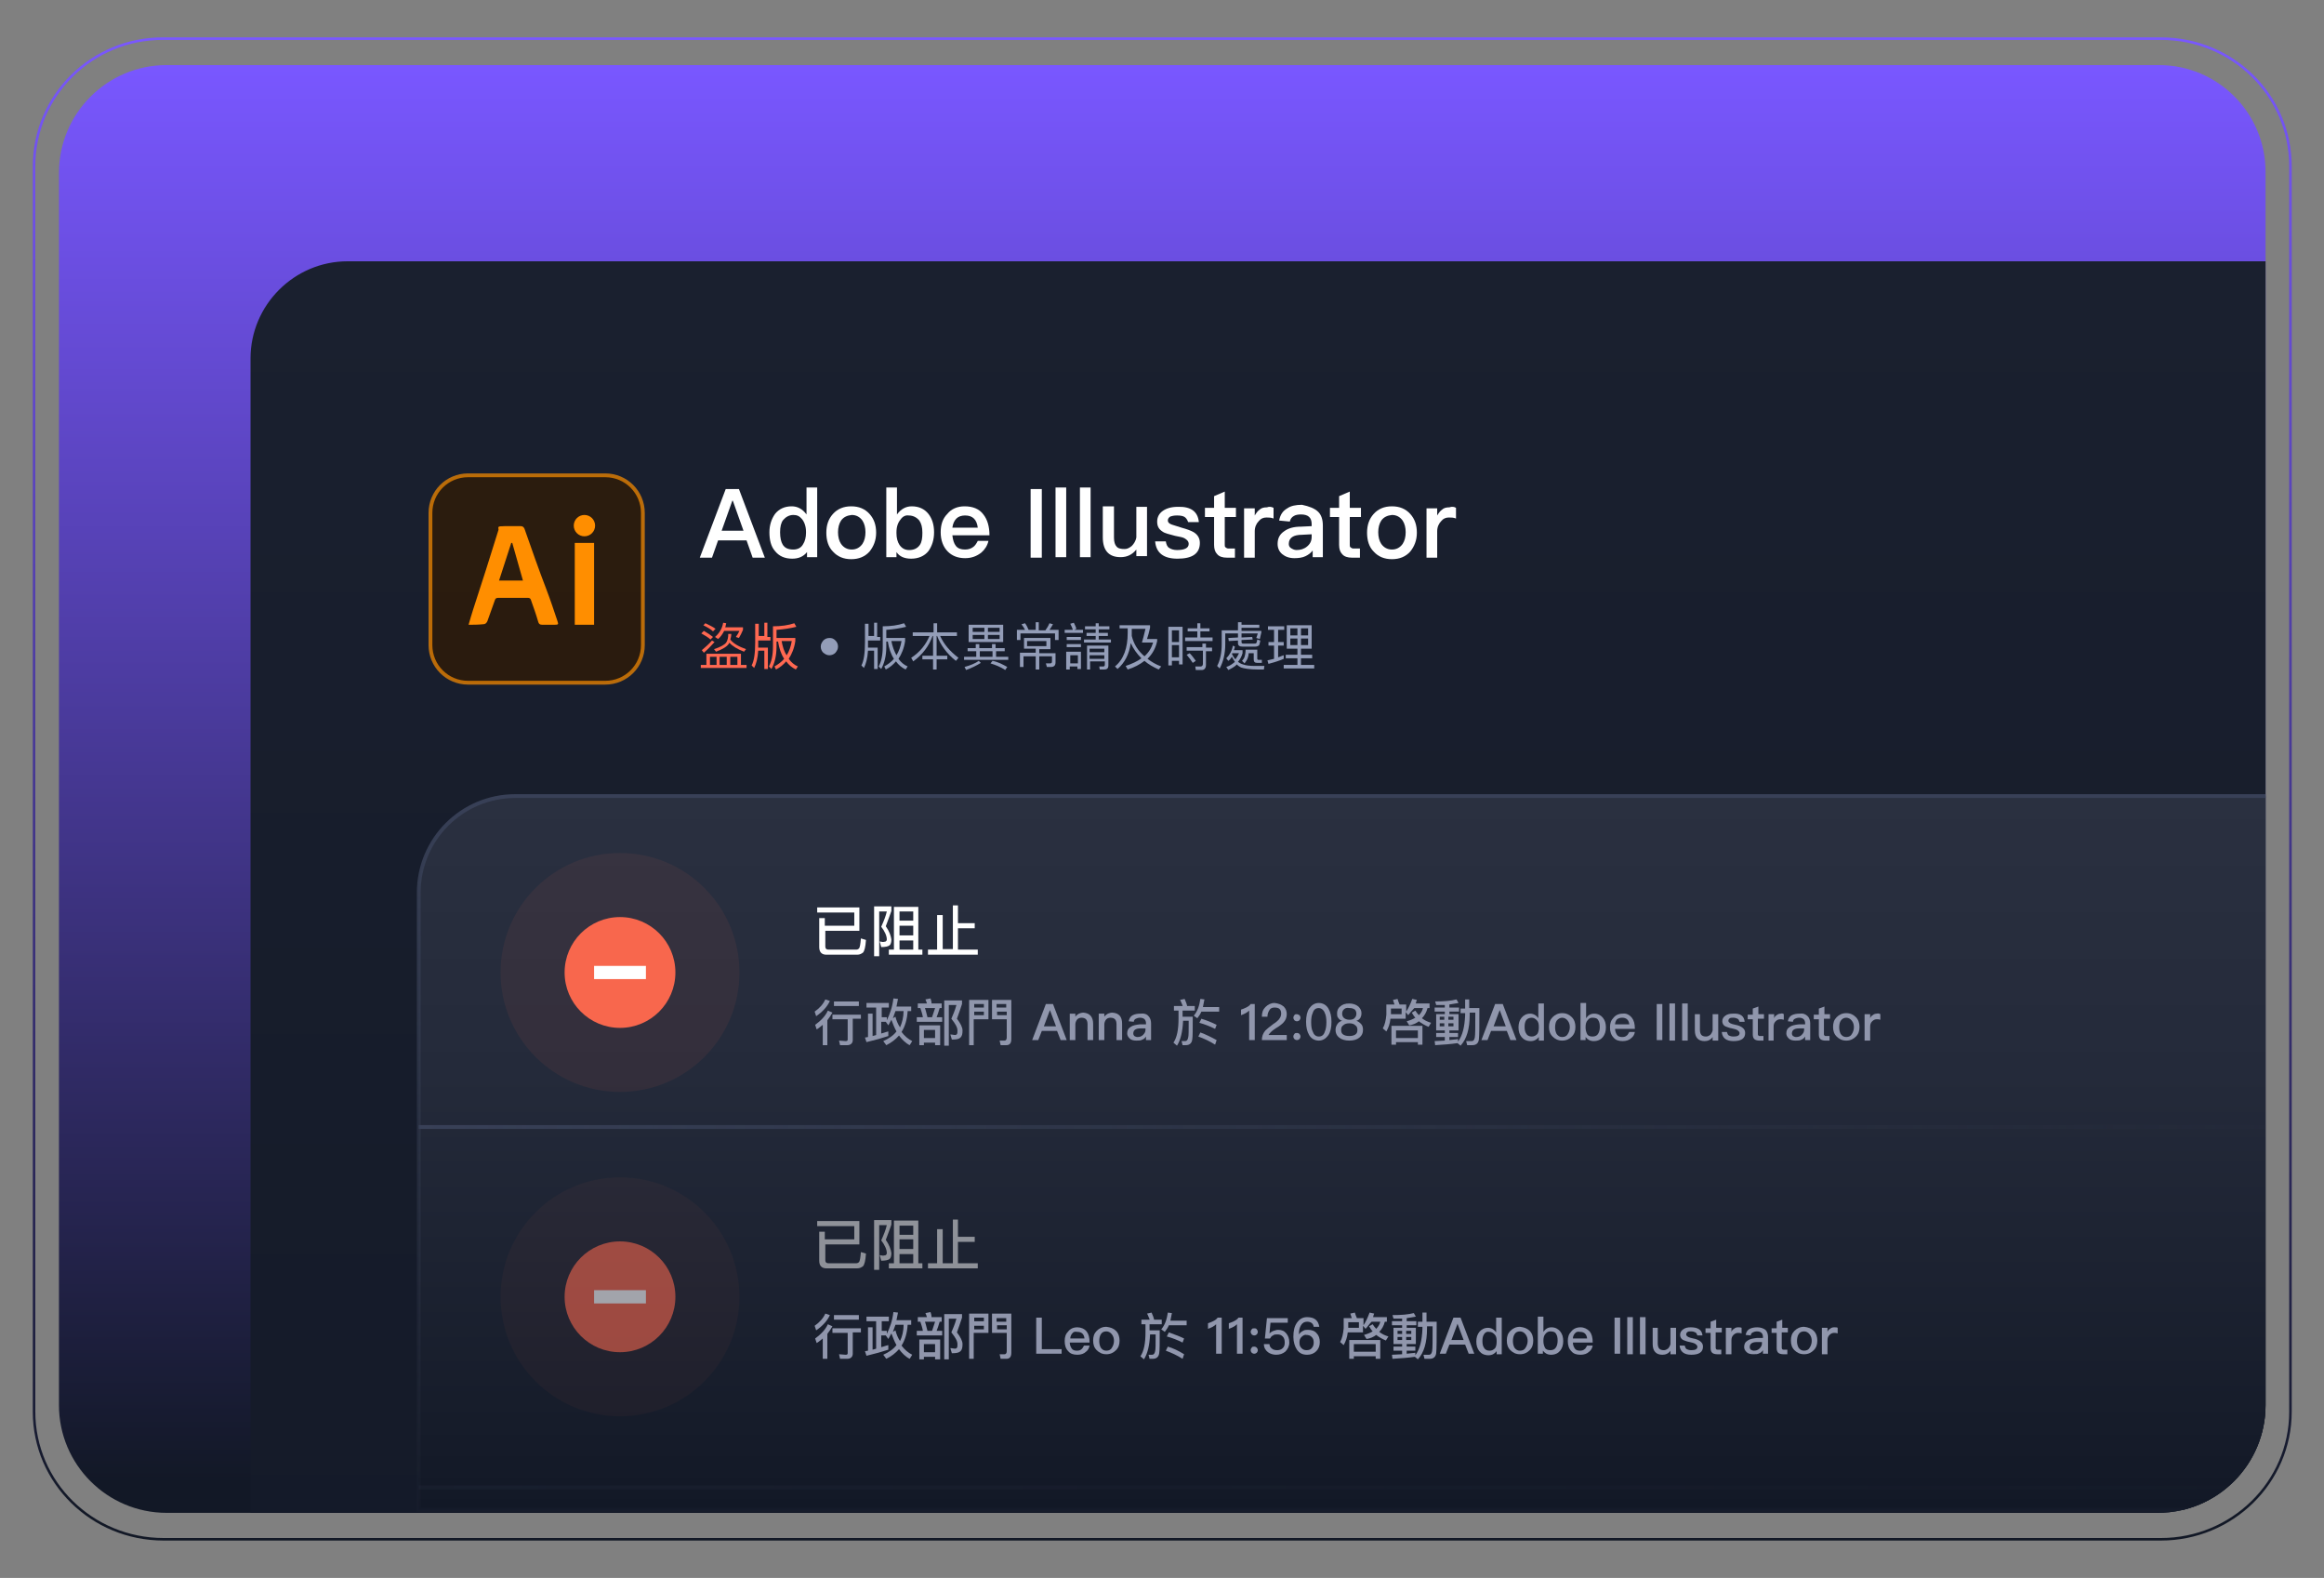 <?xml version="1.0" encoding="utf-8"?>
<!-- Generator: Adobe Illustrator 27.0.0, SVG Export Plug-In . SVG Version: 6.00 Build 0)  -->
<svg version="1.1" id="_图层_1" xmlns="http://www.w3.org/2000/svg" xmlns:xlink="http://www.w3.org/1999/xlink" x="0px" y="0px"
	 viewBox="0 0 457.3 310.4" style="enable-background:new 0 0 457.3 310.4;" xml:space="preserve">
<rect x="0" y="0" width="457.3" height="310.4" fill="#808080" stroke="none"/>
<style type="text/css">
	.st0{fill:url(#SVGID_1_);}
	.st1{fill:none;stroke:url(#SVGID_00000157993912732857761120000014702874919317412539_);stroke-width:0.5;stroke-miterlimit:10;}
	.st2{clip-path:url(#SVGID_00000171697714083165785590000008030984353241414839_);}
	.st3{fill:url(#SVGID_00000173849015322910270660000010532293880108241536_);}
	.st4{enable-background:new    ;}
	.st5{fill:#FFFFFF;}
	.st6{fill:#FF6851;}
	.st7{fill:#939DB8;}
	.st8{opacity:0.69;fill:#331A00;stroke:#FF9000;stroke-width:0.75;stroke-miterlimit:10;enable-background:new    ;}
	
		.st9{fill:url(#SVGID_00000118375764945615758370000010843486716995161784_);stroke:url(#SVGID_00000140002024907948483250000002552371857641549955_);stroke-width:0.75;stroke-miterlimit:10;}
	.st10{fill:#9096AC;}
	.st11{opacity:0.5;}
	.st12{fill:none;stroke:url(#SVGID_00000136399831372870628660000007417325160709891227_);stroke-width:0.75;stroke-miterlimit:10;}
	
		.st13{opacity:0.47;fill:none;stroke:url(#SVGID_00000078034547919530872410000009665003503321895337_);stroke-width:0.75;stroke-miterlimit:10;enable-background:new    ;}
	.st14{opacity:7.000000e-02;fill:#F8674D;enable-background:new    ;}
	.st15{fill:#F8674D;}
	.st16{opacity:0.59;}
	.st17{fill:#FF8E00;}
</style>
<linearGradient id="SVGID_1_" gradientUnits="userSpaceOnUse" x1="228.7" y1="1009.6" x2="228.7" y2="724.8" gradientTransform="matrix(1 0 0 1 0 -712)">
	<stop  offset="2.000000e-02" style="stop-color:#121826"/>
	<stop  offset="1" style="stop-color:#7957FF"/>
</linearGradient>
<path class="st0" d="M32.8,12.8h392c11.6,0,21,9.4,21,21v242.6c0,11.7-9.5,21.2-21.2,21.2H32.8c-11.7,0-21.2-9.5-21.2-21.2V34
	C11.6,22.3,21.1,12.8,32.8,12.8z"/>
<linearGradient id="SVGID_00000178192399223943730190000001257506167423743626_" gradientUnits="userSpaceOnUse" x1="228.7" y1="1015.05" x2="228.7" y2="719.349" gradientTransform="matrix(1 0 0 1 0 -712)">
	<stop  offset="2.000000e-02" style="stop-color:#121826"/>
	<stop  offset="1" style="stop-color:#7957FF"/>
</linearGradient>
<path style="fill:none;stroke:url(#SVGID_00000178192399223943730190000001257506167423743626_);stroke-width:0.5;stroke-miterlimit:10;" d="
	M450.7,277.7v-245c0-13.9-11.4-25.1-25.5-25.1h-393C18.1,7.5,6.7,18.8,6.7,32.7v245c0,13.9,11.4,25.1,25.5,25.1h393
	C439.2,302.8,450.7,291.6,450.7,277.7L450.7,277.7z"/>
<g>
	<g>
		<defs>
			<path id="SVGID_00000004540309159545872120000018307086052353033868_" d="M32.8,12.8h392c11.6,0,21,9.4,21,21v242.6
				c0,11.7-9.5,21.2-21.2,21.2H32.8c-11.7,0-21.2-9.5-21.2-21.2V34C11.6,22.3,21.1,12.8,32.8,12.8z"/>
		</defs>
		<clipPath id="SVGID_00000070818749692205160250000014257934069222468999_">
			<use xlink:href="#SVGID_00000004540309159545872120000018307086052353033868_"  style="overflow:visible;"/>
		</clipPath>
		<g style="clip-path:url(#SVGID_00000070818749692205160250000014257934069222468999_);">
			<g>
				
					<linearGradient id="SVGID_00000170971521758183854830000011881134465705458611_" gradientUnits="userSpaceOnUse" x1="268.2" y1="763.4" x2="268.2" y2="1110.7" gradientTransform="matrix(1 0 0 1 0 -712)">
					<stop  offset="0" style="stop-color:#1A202F"/>
					<stop  offset="1" style="stop-color:#121826"/>
				</linearGradient>
				<path style="fill:url(#SVGID_00000170971521758183854830000011881134465705458611_);" d="M68.4,51.4H468
					c10.5,0,19.1,8.5,19.1,19.1v328.2H49.3V70.5C49.3,60,57.9,51.4,68.4,51.4z"/>
				<g class="st4">
					<path class="st5" d="M145.4,96.2l5.1,13.5h-2.4l-1.2-3.4h-5.6l-1.2,3.4h-2.4l5.1-13.5H145.4z M146.3,104.4l-2.1-5.9h-0.1
						l-2.1,5.9H146.3z"/>
					<path class="st5" d="M160.8,95.9v13.7h-2v-1c-0.7,0.9-1.7,1.3-2.9,1.3c-1.5,0-2.6-0.5-3.4-1.5c-0.8-0.9-1.1-2.2-1.1-3.7
						c0-1.4,0.4-2.6,1.1-3.6c0.8-1,1.9-1.5,3.3-1.5c1.1,0,2.1,0.5,2.9,1.6v-5.3H160.8z M154.1,102.3c-0.4,0.5-0.6,1.3-0.6,2.4
						c0,1.1,0.2,1.9,0.5,2.4c0.4,0.7,1.1,1,2.1,1c0.8,0,1.5-0.3,1.9-1c0.4-0.6,0.6-1.4,0.6-2.3v-0.2c0-1-0.3-1.9-0.8-2.5
						c-0.5-0.6-1-0.8-1.7-0.8C155.3,101.3,154.6,101.7,154.1,102.3z"/>
					<path class="st5" d="M171.1,101.1c0.9,1,1.3,2.2,1.3,3.7c0,1.5-0.5,2.7-1.3,3.7c-0.9,1-2.1,1.5-3.6,1.5c-1.5,0-2.7-0.5-3.6-1.5
						c-0.9-0.9-1.3-2.2-1.3-3.7c0-1.5,0.4-2.7,1.3-3.7c0.9-1,2.1-1.5,3.6-1.5C169,99.6,170.2,100.1,171.1,101.1z M165.5,102.4
						c-0.4,0.6-0.6,1.4-0.6,2.3c0,0.9,0.2,1.7,0.6,2.3c0.5,0.7,1.2,1.1,2.1,1.1c0.9,0,1.6-0.4,2.1-1.1c0.4-0.6,0.6-1.4,0.6-2.3
						c0-0.9-0.2-1.7-0.6-2.3c-0.5-0.7-1.2-1.1-2.1-1.1C166.7,101.4,166,101.7,165.5,102.4z"/>
					<path class="st5" d="M176.5,95.9v5.3c0.8-1.1,1.8-1.6,2.9-1.6c1.4,0,2.5,0.5,3.3,1.5c0.7,0.9,1.1,2.1,1.1,3.6
						c0,1.5-0.4,2.7-1.1,3.7c-0.8,1-2,1.5-3.4,1.5c-1.3,0-2.3-0.4-2.9-1.3v1h-2V95.9H176.5z M177.2,102.2c-0.5,0.6-0.8,1.4-0.8,2.5
						v0.2c0,0.9,0.2,1.7,0.6,2.3c0.5,0.7,1.1,1,1.9,1c0.9,0,1.6-0.3,2.1-1c0.4-0.6,0.5-1.4,0.5-2.4c0-1.1-0.2-1.8-0.6-2.4
						c-0.5-0.6-1.2-1-2.1-1C178.2,101.3,177.6,101.6,177.2,102.2z"/>
					<path class="st5" d="M193.5,101.2c0.8,1,1.2,2.4,1.2,4.1h-7.3c0.1,0.9,0.3,1.6,0.7,2.1c0.4,0.5,1,0.7,1.8,0.7
						c0.7,0,1.2-0.2,1.6-0.5c0.3-0.2,0.6-0.6,0.9-1.2h2.1c-0.2,0.9-0.7,1.7-1.4,2.3c-0.9,0.7-1.9,1.1-3.2,1.1
						c-1.5,0-2.6-0.5-3.4-1.3c-0.9-0.9-1.4-2.2-1.4-3.8c0-1.5,0.4-2.7,1.3-3.6c0.8-1,2-1.5,3.4-1.5
						C191.4,99.6,192.7,100.1,193.5,101.2z M188.2,102c-0.4,0.4-0.7,1-0.8,1.8h5c-0.2-1.6-1-2.4-2.5-2.4
						C189.2,101.4,188.6,101.6,188.2,102z"/>
					<path class="st5" d="M205,96.2v13.5h-2.2V96.2H205z"/>
					<path class="st5" d="M209.8,95.9v13.7h-2.1V95.9H209.8z"/>
					<path class="st5" d="M214.6,95.9v13.7h-2.1V95.9H214.6z"/>
					<path class="st5" d="M219.2,99.9v5.9c0,0.8,0.2,1.4,0.5,1.7c0.3,0.4,0.9,0.5,1.6,0.5c0.5,0,0.9-0.2,1.4-0.6
						c0.4-0.4,0.8-1,0.9-1.7v-6h2.1v9.7h-2.1v-1.3c-0.8,1-1.8,1.5-3.1,1.5c-2.3,0-3.5-1.3-3.5-3.9v-6.1H219.2z"/>
					<path class="st5" d="M235.9,102.7h-2.1c-0.2-0.5-0.4-0.8-0.7-1c-0.3-0.2-0.8-0.3-1.5-0.3c-0.6,0-1,0.1-1.3,0.2
						c-0.3,0.2-0.5,0.4-0.5,0.8c0,0.3,0.2,0.6,0.8,0.8c0.3,0.1,1,0.3,1.9,0.6c1.1,0.3,1.9,0.6,2.4,0.9c0.8,0.5,1.2,1.2,1.2,2.1
						c0,2.1-1.5,3.1-4.4,3.1c-2.7,0-4.2-1.1-4.4-3.4h2.1c0.1,0.6,0.3,1.1,0.7,1.3c0.3,0.2,0.8,0.4,1.5,0.4c1.5,0,2.3-0.4,2.3-1.2
						c0-0.5-0.3-0.8-0.8-1.1c-0.3-0.2-0.9-0.3-1.9-0.5c-1.1-0.3-2-0.5-2.4-0.8c-0.8-0.5-1.1-1.1-1.1-2c0-0.9,0.4-1.6,1.1-2.1
						c0.7-0.5,1.7-0.8,2.9-0.8C234.3,99.6,235.7,100.6,235.9,102.7z"/>
					<path class="st5" d="M241,99.9h2.2v1.8H241v5.5c0,0.2,0,0.4,0.2,0.5c0.1,0.1,0.3,0.2,0.5,0.2h1.3v1.8h-1.6
						c-0.8,0-1.5-0.2-1.9-0.7c-0.4-0.4-0.6-1-0.6-1.8v-5.5h-1.8v-1.8h1.8v-2.3l2.1-0.9V99.9z"/>
					<path class="st5" d="M250.6,99.9v2.1c-0.5-0.2-0.9-0.2-1.4-0.2c-0.6,0-1.1,0.2-1.5,0.7c-0.5,0.5-0.8,1.2-0.8,2v5.2h-2.1v-9.7
						h2.1v1.4c0.3-0.5,0.6-0.9,0.9-1.1c0.4-0.4,0.9-0.5,1.5-0.5C249.8,99.6,250.2,99.7,250.6,99.9z"/>
					<path class="st5" d="M259.4,100.7c0.6,0.6,0.9,1.5,0.9,2.7v6.2h-2v-1.3c-0.4,0.5-0.8,0.8-1.4,1.1c-0.6,0.3-1.4,0.4-2.2,0.4
						c-1,0-1.8-0.3-2.4-0.8c-0.6-0.5-0.9-1.2-0.9-2c0-1.1,0.4-1.9,1.3-2.5c0.8-0.6,1.9-0.9,3.3-0.9l2.1-0.1v-0.4
						c0-1.3-0.7-1.9-2.1-1.9c-0.6,0-1.1,0.1-1.4,0.3c-0.4,0.2-0.7,0.6-0.8,1.1l-2.1-0.2c0.2-1.1,0.7-1.9,1.6-2.4
						c0.7-0.5,1.7-0.7,2.9-0.7C257.6,99.6,258.7,100,259.4,100.7z M256.2,105.2c-1.7,0-2.6,0.6-2.6,1.8c0,0.3,0.1,0.6,0.4,0.8
						c0.3,0.2,0.7,0.4,1.1,0.4c0.8,0,1.5-0.2,2.1-0.7c0.6-0.5,0.9-1.1,0.9-1.9v-0.5L256.2,105.2z"/>
					<path class="st5" d="M265.6,99.9h2.2v1.8h-2.2v5.5c0,0.2,0,0.4,0.2,0.5c0.1,0.1,0.3,0.2,0.5,0.2h1.3v1.8h-1.6
						c-0.8,0-1.5-0.2-1.9-0.7c-0.4-0.4-0.6-1-0.6-1.8v-5.5h-1.8v-1.8h1.8v-2.3l2.1-0.9V99.9z"/>
					<path class="st5" d="M277.5,101.1c0.9,1,1.3,2.2,1.3,3.7c0,1.5-0.5,2.7-1.3,3.7c-0.9,1-2.1,1.5-3.6,1.5c-1.5,0-2.7-0.5-3.6-1.5
						c-0.9-0.9-1.3-2.2-1.3-3.7c0-1.5,0.4-2.7,1.3-3.7c0.9-1,2.1-1.5,3.6-1.5C275.4,99.6,276.6,100.1,277.5,101.1z M271.8,102.4
						c-0.4,0.6-0.6,1.4-0.6,2.3c0,0.9,0.2,1.7,0.6,2.3c0.5,0.7,1.2,1.1,2.1,1.1c0.9,0,1.6-0.4,2.1-1.1c0.4-0.6,0.6-1.4,0.6-2.3
						c0-0.9-0.2-1.7-0.6-2.3c-0.5-0.7-1.2-1.1-2.1-1.1C273,101.4,272.3,101.7,271.8,102.4z"/>
					<path class="st5" d="M286.5,99.9v2.1c-0.5-0.2-0.9-0.2-1.4-0.2c-0.6,0-1.1,0.2-1.5,0.7c-0.5,0.5-0.8,1.2-0.8,2v5.2h-2.1v-9.7
						h2.1v1.4c0.3-0.5,0.6-0.9,0.9-1.1c0.4-0.4,0.9-0.5,1.5-0.5C285.7,99.6,286.2,99.7,286.5,99.9z"/>
				</g>
				<g class="st4">
					<path class="st6" d="M145.8,130.8h1.1v0.6h-9v-0.6h1.1v-2.2h6.8V130.8z M140.3,125.3l-0.5,0.5c-0.4-0.4-1.1-0.8-1.8-1.2
						l0.5-0.5C139.2,124.5,139.8,124.9,140.3,125.3z M140.6,126.3c-0.7,0.8-1.4,1.5-2.1,2.1l-0.4-0.5c0.7-0.6,1.4-1.2,2-1.9
						L140.6,126.3z M140.8,123.7l-0.5,0.5c-0.4-0.4-1.1-0.8-1.9-1.2l0.4-0.4C139.6,123,140.3,123.3,140.8,123.7z M141,130.8v-1.6
						h-1.3v1.6H141z M143.9,124.6c0,0.5-0.1,0.9-0.2,1.2c0.6,0.8,1.7,1.4,3.1,1.9l-0.4,0.5c-1.3-0.5-2.3-1.1-2.9-1.8c0,0,0,0,0,0.1
						c-0.4,0.7-1.3,1.2-2.6,1.7l-0.4-0.5c1.2-0.4,2-0.8,2.4-1.3c0.3-0.5,0.4-1,0.4-1.7H143.9z M142.9,122.6
						c-0.1,0.3-0.1,0.6-0.2,0.8h3.5v0.5c-0.2,0.5-0.5,1.1-0.8,1.6l-0.6-0.2c0.3-0.4,0.5-0.8,0.7-1.2h-3c-0.3,0.6-0.7,1.2-1.2,1.6
						l-0.6-0.4c0.8-0.7,1.4-1.6,1.6-2.8L142.9,122.6z M143,130.8v-1.6h-1.4v1.6H143z M145.1,130.8v-1.6h-1.4v1.6H145.1z"/>
					<path class="st6" d="M151,122.7v2.6h0.6v0.7h-2.4v0.5c0,0.3,0,0.6,0,0.9h1.9v4.2h-0.7v-3.6h-1.2c-0.1,1.5-0.4,2.6-0.8,3.4
						l-0.5-0.5c0.5-0.9,0.7-2.5,0.7-4.5v-3.7h0.7v2.4h1.1v-2.6H151z M152.8,127.2c0,1.9-0.4,3.3-1,4.4l-0.5-0.5
						c0.5-0.9,0.8-2.2,0.8-3.9v-4c1.6,0,3-0.2,4.2-0.6l0.4,0.7c-1.2,0.3-2.5,0.5-3.9,0.6v1.6h3.7v0.6c-0.2,1.4-0.7,2.6-1.3,3.5
						c0.5,0.7,1.1,1.2,1.8,1.5l-0.4,0.6c-0.8-0.4-1.4-0.9-1.9-1.6c-0.5,0.6-1.2,1.2-2,1.6l-0.3-0.6c0.7-0.4,1.4-0.9,1.9-1.5
						c-0.6-0.9-1-2.1-1.2-3.4h-0.3V127.2z M154.8,128.9c0.5-0.8,0.8-1.7,1-2.8h-2C154,127.2,154.3,128.2,154.8,128.9z"/>
				</g>
				<g class="st4">
					<path class="st7" d="M164.4,126c0.3,0.3,0.5,0.7,0.5,1.2c0,0.5-0.2,0.8-0.5,1.2c-0.3,0.3-0.7,0.5-1.2,0.5
						c-0.5,0-0.8-0.2-1.2-0.5c-0.3-0.3-0.5-0.7-0.5-1.2c0-0.5,0.2-0.8,0.5-1.2c0.3-0.3,0.7-0.5,1.2-0.5
						C163.7,125.5,164,125.6,164.4,126z"/>
					<path class="st7" d="M172.6,122.7v2.6h0.6v0.7h-2.4v0.5c0,0.3,0,0.6,0,0.9h1.9v4.2H172v-3.6h-1.2c-0.1,1.5-0.4,2.6-0.8,3.4
						l-0.5-0.5c0.5-0.9,0.7-2.5,0.7-4.5v-3.7h0.7v2.4h1.1v-2.6H172.6z M174.4,127.2c0,1.9-0.4,3.3-1,4.4l-0.5-0.5
						c0.5-0.9,0.8-2.2,0.8-3.9v-4c1.6,0,3-0.2,4.2-0.6l0.4,0.7c-1.2,0.3-2.5,0.5-3.9,0.6v1.6h3.7v0.6c-0.2,1.4-0.7,2.6-1.3,3.5
						c0.5,0.7,1.1,1.2,1.8,1.5l-0.4,0.6c-0.8-0.4-1.4-0.9-1.9-1.6c-0.5,0.6-1.2,1.2-2,1.6l-0.3-0.6c0.7-0.4,1.4-0.9,1.9-1.5
						c-0.6-0.9-1-2.1-1.2-3.4h-0.3V127.2z M176.4,128.9c0.5-0.8,0.8-1.7,1-2.8h-2C175.6,127.2,176,128.2,176.4,128.9z"/>
					<path class="st7" d="M183.7,124.4v-1.8h0.7v1.8h3.9v0.7H185c0.7,1.6,1.9,3,3.6,4.3l-0.5,0.6c-1.8-1.4-3-3.1-3.7-4.9h-0.1v3.9
						h2.1v0.7h-2.1v2h-0.7v-2h-2.1V129h2.1v-3.9h-0.1c-0.7,2-2,3.7-3.8,5l-0.4-0.7c1.7-1.1,2.9-2.6,3.6-4.3h-3.3v-0.7H183.7z"/>
					<path class="st7" d="M192,127.5v-0.8h0.7v0.8h2.5v-0.8h0.7v0.8h1.8v0.6H196v1.1h2.4v0.6h-8.7v-0.6h2.4v-1.1h-1.7v-0.6H192z
						 M193,130.4c-0.8,0.5-1.8,1-2.9,1.4l-0.3-0.6c1.1-0.3,2.1-0.7,2.8-1.2L193,130.4z M197.4,122.9v3.4h-6.8v-3.4H197.4z
						 M193.7,124.3v-0.8h-2.3v0.8H193.7z M193.7,124.9h-2.3v0.8h2.3V124.9z M195.3,129.2v-1.1h-2.5v1.1H195.3z M194.4,124.3h2.3
						v-0.8h-2.3V124.3z M196.7,124.9h-2.3v0.8h2.3V124.9z M198.2,131.2l-0.4,0.6c-0.9-0.6-1.9-1-2.9-1.3l0.4-0.5
						C196.4,130.2,197.3,130.7,198.2,131.2z"/>
					<path class="st7" d="M204.4,122.5v1.5h1.3c0.3-0.4,0.6-0.9,0.8-1.4l0.7,0.2c-0.2,0.4-0.5,0.8-0.7,1.1h1.8v2h-0.7v-1.3h-6.8v1.3
						h-0.7v-2h1.6c-0.2-0.4-0.4-0.7-0.7-1.1l0.7-0.2c0.3,0.4,0.5,0.8,0.7,1.3h1.4v-1.5H204.4z M201.5,127.7v-2.2h5.2v2.2h-2.2v0.8
						h3.2v1.8c0,0.6-0.3,0.9-0.9,0.9h-0.8l-0.2-0.7l0.8,0c0.3,0,0.4-0.1,0.4-0.4v-1h-2.5v2.6h-0.7v-2.6h-2.4v2.1h-0.7v-2.8h3.1v-0.8
						H201.5z M205.9,126.1h-3.8v1h3.8V126.1z"/>
					<path class="st7" d="M211.1,123.9c-0.1-0.4-0.3-0.8-0.5-1.2l0.7-0.2c0.2,0.4,0.4,0.8,0.5,1.2l-0.4,0.2h1.7v0.6h-3.6v-0.6H211.1
						z M210.5,131.7h-0.7v-3.5h2.9v3.4h-0.7v-0.5h-1.5V131.7z M212.7,125.3v0.6h-2.8v-0.6H212.7z M212.7,126.7v0.6h-2.8v-0.6H212.7z
						 M212.1,128.9h-1.5v1.6h1.5V128.9z M215.6,123.2v-0.6h0.6v0.6h2.1v0.6h-2.1v0.7h1.8v0.6h-1.8v0.7h2.4v0.6h-5.3v-0.6h2.3v-0.7
						h-1.8v-0.6h1.8v-0.7h-2.1v-0.6H215.6z M216.4,131.7l-0.1-0.6l0.8,0c0.2,0,0.3-0.1,0.3-0.4v-0.6h-2.9v1.6h-0.6V127h4.2v3.9
						c0,0.6-0.3,0.8-0.8,0.8H216.4z M217.3,128.3v-0.7h-2.9v0.7H217.3z M217.3,129.6v-0.7h-2.9v0.7H217.3z"/>
					<path class="st7" d="M220.3,123.7V123h6v0.5c-0.2,0.9-0.4,1.6-0.6,2.2h2v0.4c-0.3,1.4-0.9,2.5-1.9,3.5c0.8,0.6,1.6,1.1,2.7,1.5
						l-0.5,0.6c-1.1-0.5-2-1-2.8-1.7c-0.9,0.7-2,1.3-3.3,1.7l-0.4-0.7c1.2-0.4,2.3-0.9,3.1-1.5c-0.9-0.9-1.6-1.9-2.1-3
						c-0.3,2.2-1.2,3.9-2.6,5.1l-0.5-0.5c1.7-1.4,2.5-3.6,2.5-6.6v-0.9H220.3z M226.9,126.4h-2.2c0.2-0.6,0.4-1.5,0.7-2.7h-2.7v0.9
						c0,0.2,0,0.3,0,0.5c0.4,1.6,1.2,2.9,2.5,4C226.1,128.3,226.6,127.4,226.9,126.4z"/>
					<path class="st7" d="M232.6,130.7H232V130h-1.4v0.9h-0.7v-7.6h2.8V130.7z M232,126.3V124h-1.4v2.3H232z M232,129.3v-2.4h-1.4
						v2.4H232z M236.2,122.6v1h1.8v0.6h-1.8v1.2h2.4v0.7h-5.4v-0.7h2.4v-1.2h-1.9v-0.6h1.9v-1H236.2z M236.6,127.4v-0.8h0.7v0.8h1.2
						v0.7h-1.2v2.7c0,0.6-0.3,1-0.8,1h-1.2l-0.1-0.7c0.4,0,0.8,0,1.1,0c0.2,0,0.4-0.2,0.4-0.5V128h-3.2v-0.7H236.6z M235.3,130
						l-0.6,0.4c-0.3-0.5-0.7-1-1.2-1.6l0.6-0.3C234.6,129,235,129.6,235.3,130z"/>
					<path class="st7" d="M244.3,122.5v0.4h3.5v0.6h-3.5v0.6h3.9v0.3c-0.1,0.5-0.2,0.9-0.3,1.3l-0.7-0.2c0.1-0.3,0.2-0.5,0.3-0.9
						h-3.2v0.8l2.1-0.1l0.1,0.5l-2.2,0.1v0.4c0,0.2,0.1,0.3,0.3,0.3h2.2c0.2,0,0.3,0,0.4-0.1c0.1-0.1,0.1-0.3,0.2-0.7l0.6,0.2
						c-0.1,0.6-0.2,0.9-0.3,1c-0.2,0.1-0.4,0.2-0.7,0.2h-2.5c-0.6,0-0.9-0.2-0.9-0.7v-0.5l-1.8,0.1l-0.1-0.6l1.9-0.1v-0.8h-2.5v2.1
						c0,1.9-0.4,3.5-1.1,4.8l-0.5-0.5c0.6-1.1,0.9-2.6,0.9-4.3v-2.7h3.2v-1.6H244.3z M243,127.2c-0.1,0.3-0.1,0.5-0.2,0.7h1.7v0.6
						c-0.2,0.7-0.5,1.2-0.9,1.7c0.3,0.2,0.6,0.4,1,0.5c0.5,0.2,1.3,0.3,2.4,0.3c0.7,0,1.3,0,1.8,0l-0.1,0.7h-1.2
						c-1.6,0-2.7-0.2-3.3-0.4c-0.3-0.2-0.6-0.3-0.8-0.6c-0.5,0.5-1.1,0.8-1.7,1.1l-0.4-0.6c0.7-0.2,1.2-0.6,1.7-1
						c-0.2-0.3-0.4-0.6-0.6-1c-0.2,0.3-0.4,0.6-0.7,0.8l-0.4-0.5c0.6-0.6,1.1-1.4,1.3-2.5L243,127.2z M243.1,129.7
						c0.3-0.4,0.5-0.8,0.7-1.2h-1.3l-0.1,0.1C242.6,129,242.8,129.4,243.1,129.7z M247.4,127.9v1.7c0,0.1,0.1,0.2,0.2,0.2h0.7v0.6
						h-0.9c-0.5,0-0.7-0.2-0.7-0.7v-1.2h-1c0,0.4-0.1,0.7-0.2,1c-0.1,0.3-0.4,0.7-0.6,1l-0.5-0.5c0.2-0.2,0.4-0.5,0.5-0.8
						s0.2-0.8,0.2-1.4H247.4z"/>
					<path class="st7" d="M250.7,126.3v-2.4h-1.2v-0.7h3.2v0.7h-1.2v2.4h1.1v0.7h-1.1v2.3c0.4-0.1,0.7-0.3,1.1-0.4v0.7
						c-0.9,0.4-1.9,0.7-3,1l-0.2-0.7c0.4-0.1,0.9-0.2,1.3-0.3V127h-1.1v-0.7H250.7z M258.1,123v4.6H256v1.2h2.2v0.7H256v1.3h2.6v0.7
						h-6v-0.7h2.7v-1.3H253v-0.7h2.3v-1.2h-2.1V123H258.1z M255.3,125v-1.4h-1.4v1.4H255.3z M255.3,125.6h-1.4v1.3h1.4V125.6z
						 M256,125h1.4v-1.4H256V125z M257.4,125.6H256v1.3h1.4V125.6z"/>
				</g>
				<path class="st8" d="M92.1,93.5h27c4.1,0,7.4,3.3,7.4,7.4v26c0,4.1-3.3,7.4-7.4,7.4h-27c-4.1,0-7.4-3.3-7.4-7.4v-26
					C84.7,96.8,88,93.5,92.1,93.5z"/>
				
					<linearGradient id="SVGID_00000026866582373948914020000013244423144901250964_" gradientUnits="userSpaceOnUse" x1="265.7" y1="1009" x2="265.7" y2="868.6" gradientTransform="matrix(1 0 0 1 0 -712)">
					<stop  offset="0" style="stop-color:#121826"/>
					<stop  offset="0.12" style="stop-color:#161C2A"/>
					<stop  offset="0.61" style="stop-color:#242A3A"/>
					<stop  offset="1" style="stop-color:#2A3040"/>
				</linearGradient>
				
					<linearGradient id="SVGID_00000045590525329992650230000010036605434738143110_" gradientUnits="userSpaceOnUse" x1="265.7" y1="868.225" x2="265.7" y2="1009.375" gradientTransform="matrix(1 0 0 1 0 -712)">
					<stop  offset="0" style="stop-color:#384057"/>
					<stop  offset="0.39" style="stop-color:#323A4E;stop-opacity:0.68"/>
					<stop  offset="1" style="stop-color:#2A3040;stop-opacity:0.1"/>
				</linearGradient>
				
					<path style="fill:url(#SVGID_00000026866582373948914020000013244423144901250964_);stroke:url(#SVGID_00000045590525329992650230000010036605434738143110_);stroke-width:0.75;stroke-miterlimit:10;" d="
					M101.4,156.6H449V297H82.4V175.6C82.4,165.1,90.9,156.6,101.4,156.6L101.4,156.6z"/>
				<g class="st4">
					<path class="st10" d="M163.3,196.9c-0.5,1.1-1.4,2.1-2.7,3l-0.3-0.9c1-0.7,1.7-1.5,2.1-2.4L163.3,196.9z M163.8,199.2
						c-0.3,0.5-0.6,1-1,1.5v4.9h-0.9v-4c-0.4,0.3-0.7,0.6-1.2,0.9l-0.3-0.9c1.1-0.8,2-1.7,2.5-2.8L163.8,199.2z M169.4,199.5v0.9
						h-1.6v4.2c0,0.6-0.4,1-1.1,1h-1.4l-0.2-0.9c0.5,0,0.9,0.1,1.3,0.1c0.3,0,0.4-0.1,0.4-0.3v-4h-3v-0.9H169.4z M169,197v0.9h-4.9
						V197H169z"/>
					<path class="st10" d="M174.9,197.3v0.9h-1.4v1.9h1v0.6c0.6-1.2,1.1-2.6,1.3-4.3l0.9,0.1c-0.1,0.5-0.2,1-0.3,1.5h2.9v0.9h-0.7
						c-0.1,1.6-0.5,3-1.2,4.1c0.6,0.8,1.3,1.4,2.1,1.8l-0.5,0.8c-0.8-0.4-1.5-1.1-2.1-1.9c-0.7,0.8-1.5,1.4-2.5,1.9l-0.6-0.8
						c1.1-0.5,2-1.1,2.6-1.9c-0.4-0.7-0.7-1.5-1-2.3c-0.2,0.4-0.4,0.7-0.6,1.1l-0.5-0.7h-0.9v2.3c0.5-0.1,0.9-0.3,1.4-0.4v0.9
						c-1.2,0.4-2.6,0.8-4.3,1.2l-0.3-0.9c0.2,0,0.4-0.1,0.6-0.1v-4.6h0.9v4.4c0.3-0.1,0.5-0.1,0.7-0.2v-5.4h-1.9v-0.9H174.9z
						 M177.8,198.9h-1.6c-0.2,0.5-0.3,0.9-0.5,1.4l0.5-0.3c0.2,0.8,0.5,1.5,0.9,2.1C177.5,201.2,177.8,200.1,177.8,198.9z"/>
					<path class="st10" d="M182.4,197.4c-0.1-0.3-0.2-0.6-0.3-0.8l1-0.2c0.1,0.3,0.2,0.6,0.2,1h2v0.9h-0.4c-0.2,0.7-0.4,1.3-0.6,1.8
						h1.1v0.9h-5v-0.9h1.2c-0.1-0.6-0.3-1.2-0.5-1.8h-0.5v-0.9H182.4z M185,205.6H184v-0.5h-2.2v0.5h-0.9v-3.9h4.1V205.6z
						 M184,204.2v-1.6h-2.2v1.6H184z M184,198.3h-2c0.2,0.5,0.3,1.1,0.5,1.8h0.9C183.6,199.5,183.8,198.9,184,198.3z M189.3,196.8
						v0.7c-0.3,1-0.7,2-1,2.9c0.7,0.9,1.1,1.7,1.1,2.3c0,0.7-0.1,1.1-0.4,1.4c-0.3,0.3-0.8,0.4-1.7,0.4l-0.3-1
						c0.4,0,0.7,0.1,0.9,0.1c0.2,0,0.4-0.1,0.4-0.2c0.1-0.1,0.1-0.3,0.1-0.7c0-0.6-0.4-1.3-1.2-2.3c0.3-0.7,0.7-1.6,1-2.7h-1.5v8
						h-0.9v-8.9H189.3z"/>
					<path class="st10" d="M194.5,200.5h-2.9v5.1h-0.9v-8.9h3.8V200.5z M193.6,197.5h-1.9v0.7h1.9V197.5z M191.7,199.7h1.9V199h-1.9
						V199.7z M195.2,200.5v-3.8h3.8v7.7c0,0.8-0.3,1.2-1,1.2c-0.4,0-0.7,0-1.1,0l-0.2-0.9c0.3,0,0.7,0,1,0c0.2,0,0.4-0.2,0.4-0.6
						v-3.6H195.2z M198,197.5h-1.9v0.7h1.9V197.5z M196.2,199.7h1.9V199h-1.9V199.7z"/>
					<path class="st10" d="M207.2,197.5l2.7,7.1h-1.2l-0.7-1.8H205l-0.7,1.8h-1.2l2.7-7.1H207.2z M207.8,201.9l-1.2-3.2h0l-1.2,3.2
						H207.8z"/>
					<path class="st10" d="M215.1,201.4v3.2H214v-3.1c0-0.9-0.4-1.3-1.2-1.3c-0.3,0-0.6,0.1-0.8,0.3c-0.2,0.2-0.4,0.6-0.4,1v3.1
						h-1.1v-5.2h1.1v0.6c0.2-0.3,0.4-0.4,0.7-0.6c0.3-0.1,0.5-0.2,0.9-0.2C214.4,199.3,215.1,200,215.1,201.4z"/>
					<path class="st10" d="M220.8,201.4v3.2h-1.1v-3.1c0-0.9-0.4-1.3-1.2-1.3c-0.3,0-0.6,0.1-0.8,0.3c-0.2,0.2-0.4,0.6-0.4,1v3.1
						h-1.1v-5.2h1.1v0.6c0.2-0.3,0.4-0.4,0.7-0.6c0.3-0.1,0.5-0.2,0.9-0.2C220.2,199.3,220.8,200,220.8,201.4z"/>
					<path class="st10" d="M226,199.9c0.3,0.3,0.5,0.8,0.5,1.4v3.3h-1v-0.7c-0.2,0.3-0.4,0.5-0.7,0.6c-0.3,0.2-0.7,0.2-1.2,0.2
						c-0.5,0-1-0.1-1.3-0.4c-0.3-0.3-0.5-0.6-0.5-1c0-0.6,0.2-1,0.7-1.3c0.4-0.3,1-0.4,1.8-0.5l1.2,0v-0.2c0-0.7-0.4-1.1-1.2-1.1
						c-0.3,0-0.6,0.1-0.8,0.2c-0.2,0.1-0.4,0.3-0.4,0.6l-1-0.1c0.1-0.6,0.4-1,0.8-1.2c0.4-0.2,0.9-0.3,1.5-0.3
						C225.1,199.3,225.7,199.5,226,199.9z M224.4,202.3c-1,0-1.4,0.4-1.4,1c0,0.2,0.1,0.4,0.2,0.5c0.2,0.1,0.4,0.2,0.6,0.2
						c0.4,0,0.8-0.1,1.1-0.4s0.5-0.6,0.5-1v-0.3L224.4,202.3z"/>
					<path class="st10" d="M232.7,197.8c-0.2-0.4-0.3-0.8-0.5-1.1l0.9-0.2c0.2,0.5,0.4,0.9,0.5,1.4h1.5v0.9h-2.4v1.2h2
						c0,2.4,0,4-0.1,4.5c-0.1,0.7-0.5,1.1-1.3,1.1c-0.1,0-0.3,0-0.6,0l-0.2-0.8c0.3,0,0.5,0,0.7,0c0.3,0,0.5-0.2,0.6-0.7
						c0.1-0.3,0.1-1.4,0.1-3.3h-1.1c-0.1,2.2-0.5,3.8-1.2,4.9l-0.7-0.6c0.7-1,1-2.6,1-4.7v-1.6H231v-0.9H232.7z M237,196.6
						c-0.1,0.5-0.2,1-0.3,1.5h3.2v0.9h-3.5c-0.2,0.5-0.5,0.9-0.8,1.3l-0.7-0.5c0.7-0.8,1.1-1.9,1.3-3.3L237,196.6z M239.4,204.6
						l-0.3,0.9c-1.1-0.7-2.2-1.2-3.3-1.6l0.4-0.8C237.3,203.5,238.3,204,239.4,204.6z M239.4,201.6l-0.3,0.8c-1-0.5-2-0.9-3.1-1.2
						l0.4-0.8C237.4,200.7,238.4,201.1,239.4,201.6z"/>
					<path class="st10" d="M246.9,197.5v7.1h-1.1v-5.8c-0.4,0.4-1,0.7-1.6,0.9v-1.1c0.3-0.1,0.6-0.2,1-0.4c0.4-0.2,0.7-0.4,0.9-0.7
						H246.9z"/>
					<path class="st10" d="M252.6,198c0.4,0.4,0.6,0.9,0.6,1.5c0,0.6-0.2,1.2-0.7,1.7c-0.3,0.3-0.8,0.7-1.5,1.1
						c-0.8,0.5-1.2,1-1.4,1.3h3.6v1h-4.9c0-0.7,0.2-1.3,0.7-1.9c0.3-0.3,0.8-0.7,1.6-1.3c0.5-0.3,0.8-0.6,1-0.8
						c0.3-0.4,0.5-0.7,0.5-1.2c0-0.4-0.1-0.7-0.3-0.9c-0.2-0.2-0.5-0.3-1-0.3c-0.4,0-0.8,0.1-1,0.5c-0.2,0.3-0.4,0.7-0.4,1.3h-1.1
						c0-0.8,0.2-1.4,0.7-1.9c0.5-0.5,1.1-0.8,1.8-0.8C251.6,197.4,252.1,197.6,252.6,198z"/>
					<path class="st10" d="M255.7,199.7c0.1,0.1,0.2,0.3,0.2,0.5c0,0.2-0.1,0.4-0.2,0.5c-0.1,0.1-0.3,0.2-0.5,0.2
						c-0.2,0-0.4-0.1-0.5-0.2c-0.1-0.2-0.2-0.3-0.2-0.5c0-0.2,0.1-0.4,0.2-0.5c0.1-0.2,0.3-0.2,0.5-0.2
						C255.3,199.5,255.5,199.6,255.7,199.7z M255.7,203.4c0.1,0.1,0.2,0.3,0.2,0.5c0,0.2-0.1,0.4-0.2,0.5c-0.1,0.1-0.3,0.2-0.5,0.2
						c-0.2,0-0.4-0.1-0.5-0.2c-0.1-0.1-0.2-0.3-0.2-0.5c0-0.2,0.1-0.4,0.2-0.5c0.1-0.2,0.3-0.2,0.5-0.2
						C255.3,203.2,255.5,203.2,255.7,203.4z"/>
					<path class="st10" d="M261.4,198.4c0.4,0.7,0.6,1.5,0.6,2.6c0,1.1-0.2,2-0.6,2.6c-0.5,0.7-1.1,1.1-1.9,1.1s-1.5-0.4-1.9-1.1
						c-0.4-0.7-0.6-1.5-0.6-2.6c0-1.1,0.2-2,0.6-2.6c0.5-0.7,1.1-1.1,1.9-1.1S261,197.7,261.4,198.4z M258.3,199.3
						c-0.2,0.4-0.3,1-0.3,1.8c0,0.8,0.1,1.4,0.3,1.8c0.2,0.6,0.6,1,1.2,1c0.6,0,1-0.3,1.2-1c0.2-0.4,0.3-1.1,0.3-1.8
						c0-0.8-0.1-1.4-0.3-1.8c-0.2-0.6-0.7-1-1.2-1C258.9,198.3,258.5,198.6,258.3,199.3z"/>
					<path class="st10" d="M267.3,198c0.4,0.4,0.6,0.8,0.6,1.3c0,0.4-0.1,0.7-0.2,0.9c-0.2,0.3-0.4,0.5-0.8,0.6v0
						c0.3,0.1,0.6,0.3,0.9,0.6c0.3,0.3,0.4,0.7,0.4,1.2c0,0.6-0.2,1.1-0.7,1.5c-0.5,0.4-1.1,0.6-2,0.6c-0.8,0-1.5-0.2-2-0.6
						c-0.5-0.4-0.7-0.9-0.7-1.5c0-0.4,0.1-0.8,0.4-1.2c0.2-0.3,0.5-0.5,0.9-0.6v0c-0.4-0.1-0.6-0.3-0.8-0.6
						c-0.2-0.2-0.2-0.6-0.2-0.9c0-0.5,0.2-1,0.6-1.3c0.4-0.4,1-0.6,1.8-0.6C266.2,197.4,266.8,197.6,267.3,198z M264.3,201.7
						c-0.3,0.2-0.4,0.5-0.4,0.9c0,0.4,0.1,0.7,0.4,0.9c0.3,0.2,0.7,0.3,1.2,0.3c0.5,0,0.9-0.1,1.2-0.3c0.3-0.2,0.4-0.5,0.4-0.9
						c0-0.4-0.1-0.7-0.4-0.9c-0.3-0.3-0.7-0.4-1.2-0.4C265,201.3,264.6,201.4,264.3,201.7z M264.4,198.6c-0.2,0.2-0.3,0.5-0.3,0.8
						c0,0.3,0.1,0.6,0.3,0.8c0.2,0.2,0.6,0.4,1.1,0.4c0.5,0,0.9-0.1,1.1-0.4c0.2-0.2,0.3-0.5,0.3-0.8c0-0.3-0.1-0.6-0.3-0.8
						c-0.3-0.2-0.6-0.3-1-0.3C265,198.2,264.7,198.3,264.4,198.6z"/>
					<path class="st10" d="M277.1,199.7l-0.5-0.6v1.3h-3c-0.1,1-0.4,1.8-0.8,2.5l-0.7-0.6c0.4-0.7,0.6-1.6,0.7-2.7v-2h1.6
						c-0.1-0.3-0.2-0.6-0.3-0.9l0.9-0.2c0.1,0.3,0.2,0.7,0.4,1.1h1.3v1.4c0.4-0.6,0.8-1.4,1.2-2.5l0.9,0.2c-0.1,0.3-0.2,0.5-0.2,0.7
						h2.7v0.9h-0.4c-0.2,0.8-0.6,1.5-1.1,2c0.5,0.4,1.1,0.7,1.8,0.9l-0.5,0.8c-0.7-0.3-1.4-0.7-1.9-1.1c-0.5,0.4-1.2,0.7-1.9,0.8
						l-0.5-0.8c0.7-0.2,1.2-0.4,1.7-0.7c-0.3-0.3-0.5-0.7-0.7-1l0.7-0.4c0.2,0.3,0.4,0.6,0.7,0.9c0.4-0.4,0.7-0.9,0.8-1.4h-1.7
						C277.8,198.8,277.4,199.3,277.1,199.7z M273.7,198.4v1.1h2.1v-1.1H273.7z M280,205.5H279v-0.5h-4.3v0.5h-0.9v-3.7h6.1V205.5z
						 M279,204.2v-1.5h-4.3v1.5H279z"/>
					<path class="st10" d="M289.1,196.5v1.8h2c0,3.4,0,5.4-0.1,6.2c-0.1,0.7-0.5,1.1-1.3,1.1c-0.2,0-0.5,0-1,0l-0.2-0.8
						c0.4,0,0.8,0,1.1,0c0.3,0,0.5-0.2,0.6-0.7c0.1-0.5,0.1-2.1,0.1-4.9h-1.1v0.4c0,2.8-0.6,4.8-1.8,6.1l-0.6-0.5
						c-1.3,0.2-2.8,0.3-4.4,0.4l-0.1-0.8c0.7,0,1.4-0.1,2-0.1v-0.7h-1.7v-0.8h1.7v-0.5h-1.7v-3.2h1.7v-0.5h-2v-0.8h2v-0.5
						c-0.5,0-1.1,0-1.7,0l-0.2-0.7c1.7,0,3.1-0.1,4.2-0.4l0.4,0.7c-0.5,0.1-1.1,0.2-1.8,0.3v0.6h1.9v0.8h-1.9v0.5h1.8v3.2h-1.8v0.5
						h1.7v0.8h-1.7v0.6c0.6-0.1,1.2-0.1,1.7-0.2v0.5c0.9-1.2,1.3-2.9,1.4-5.2v-0.4h-0.9v-0.9h0.9v-1.8H289.1z M284.2,200.6V200h-0.9
						v0.6H284.2z M284.2,201.3h-0.9v0.6h0.9V201.3z M285,200.6h1V200h-1V200.6z M286,201.3h-1v0.6h1V201.3z"/>
					<path class="st10" d="M295.7,197.5l2.7,7.1h-1.2l-0.7-1.8h-3.1l-0.7,1.8h-1.2l2.7-7.1H295.7z M296.3,201.9l-1.2-3.2h0l-1.2,3.2
						H296.3z"/>
					<path class="st10" d="M303.8,197.4v7.3h-1V204c-0.4,0.5-0.9,0.8-1.6,0.8c-0.8,0-1.4-0.3-1.8-0.8c-0.4-0.5-0.6-1.1-0.6-1.9
						c0-0.8,0.2-1.4,0.6-1.9c0.4-0.5,1-0.8,1.7-0.8c0.6,0,1.2,0.3,1.6,0.9v-2.9H303.8z M300.3,200.7c-0.2,0.3-0.3,0.7-0.3,1.3
						c0,0.6,0.1,1,0.3,1.3c0.2,0.4,0.6,0.6,1.1,0.6c0.5,0,0.8-0.2,1.1-0.5c0.2-0.3,0.3-0.7,0.3-1.3V202c0-0.6-0.1-1-0.4-1.3
						c-0.3-0.3-0.6-0.5-1-0.5C300.9,200.2,300.5,200.4,300.3,200.7z"/>
					<path class="st10" d="M309.3,200.1c0.5,0.5,0.7,1.2,0.7,1.9c0,0.8-0.2,1.4-0.7,1.9c-0.5,0.5-1.1,0.8-1.9,0.8s-1.4-0.3-1.9-0.8
						c-0.5-0.5-0.7-1.1-0.7-1.9c0-0.8,0.2-1.4,0.7-1.9c0.5-0.5,1.1-0.8,1.9-0.8S308.8,199.6,309.3,200.1z M306.3,200.8
						c-0.2,0.3-0.3,0.8-0.3,1.3c0,0.5,0.1,0.9,0.3,1.3c0.3,0.4,0.6,0.6,1.1,0.6s0.9-0.2,1.1-0.6c0.2-0.3,0.4-0.8,0.4-1.3
						c0-0.5-0.1-0.9-0.4-1.3c-0.3-0.4-0.7-0.6-1.1-0.6S306.6,200.4,306.3,200.8z"/>
					<path class="st10" d="M312.1,197.4v2.9c0.4-0.6,0.9-0.9,1.6-0.9c0.7,0,1.3,0.3,1.7,0.8c0.4,0.5,0.6,1.1,0.6,1.9
						c0,0.8-0.2,1.4-0.6,1.9c-0.4,0.5-1,0.8-1.8,0.8c-0.7,0-1.2-0.3-1.6-0.8v0.6h-1v-7.3H312.1z M312.4,200.7
						c-0.3,0.3-0.4,0.8-0.4,1.3v0.1c0,0.5,0.1,0.9,0.3,1.3c0.2,0.4,0.6,0.5,1.1,0.5c0.5,0,0.9-0.2,1.1-0.6c0.2-0.3,0.3-0.8,0.3-1.3
						c0-0.6-0.1-1-0.3-1.3c-0.2-0.4-0.6-0.5-1.2-0.5C313,200.2,312.7,200.3,312.4,200.7z"/>
					<path class="st10" d="M321.1,200.2c0.4,0.5,0.6,1.2,0.6,2.2h-3.9c0,0.5,0.2,0.9,0.4,1.2c0.2,0.3,0.6,0.4,1,0.4
						c0.4,0,0.7-0.1,0.9-0.3c0.2-0.1,0.3-0.4,0.5-0.7h1.1c-0.1,0.5-0.3,0.9-0.7,1.2c-0.4,0.4-1,0.6-1.7,0.6c-0.8,0-1.4-0.2-1.8-0.7
						c-0.5-0.5-0.7-1.2-0.7-2c0-0.8,0.2-1.4,0.7-1.9c0.4-0.5,1-0.8,1.8-0.8C320,199.3,320.6,199.6,321.1,200.2z M318.2,200.5
						c-0.2,0.2-0.4,0.6-0.4,1h2.8c-0.1-0.9-0.6-1.3-1.4-1.3C318.8,200.2,318.5,200.3,318.2,200.5z"/>
					<path class="st10" d="M327.1,197.5v7.1H326v-7.1H327.1z"/>
					<path class="st10" d="M329.6,197.4v7.3h-1.1v-7.3H329.6z"/>
					<path class="st10" d="M332.1,197.4v7.3h-1.1v-7.3H332.1z"/>
					<path class="st10" d="M334.5,199.5v3.1c0,0.4,0.1,0.8,0.3,1c0.2,0.2,0.5,0.3,0.9,0.3c0.3,0,0.5-0.1,0.8-0.3
						c0.2-0.2,0.4-0.5,0.5-0.9v-3.2h1.1v5.2h-1.1v-0.7c-0.4,0.6-1,0.8-1.6,0.8c-1.2,0-1.9-0.7-1.9-2.1v-3.2H334.5z"/>
					<path class="st10" d="M343.3,201h-1c-0.1-0.3-0.2-0.5-0.4-0.6c-0.2-0.1-0.5-0.2-0.8-0.2c-0.3,0-0.6,0-0.7,0.1
						c-0.2,0.1-0.3,0.3-0.3,0.5c0,0.2,0.1,0.3,0.4,0.5c0.2,0.1,0.5,0.2,1,0.3c0.6,0.1,1,0.3,1.3,0.5c0.4,0.3,0.6,0.6,0.6,1.1
						c0,1.1-0.8,1.6-2.3,1.6c-1.4,0-2.2-0.6-2.3-1.8h1c0.1,0.3,0.2,0.6,0.4,0.7c0.2,0.1,0.5,0.2,0.9,0.2c0.8,0,1.2-0.2,1.2-0.7
						c0-0.2-0.2-0.4-0.5-0.6c-0.2-0.1-0.5-0.2-1-0.3c-0.6-0.1-1-0.3-1.3-0.4c-0.4-0.2-0.6-0.6-0.6-1c0-0.5,0.2-0.8,0.6-1.1
						c0.4-0.3,0.9-0.4,1.5-0.4C342.5,199.3,343.2,199.9,343.3,201z"/>
					<path class="st10" d="M345.9,199.5h1.2v0.9h-1.2v3c0,0.1,0,0.2,0.1,0.3c0.1,0.1,0.1,0.1,0.3,0.1h0.7v0.9h-0.8
						c-0.4,0-0.8-0.1-1-0.3c-0.2-0.2-0.3-0.5-0.3-0.9v-3h-1v-0.9h1v-1.2l1.1-0.4V199.5z"/>
					<path class="st10" d="M351,199.5v1.1c-0.3-0.1-0.5-0.1-0.7-0.1c-0.3,0-0.6,0.1-0.9,0.4c-0.3,0.3-0.4,0.6-0.4,1.1v2.7H348v-5.2
						h1.1v0.8c0.1-0.3,0.3-0.5,0.5-0.6c0.2-0.2,0.5-0.3,0.8-0.3C350.6,199.3,350.9,199.4,351,199.5z"/>
					<path class="st10" d="M355.7,199.9c0.3,0.3,0.5,0.8,0.5,1.4v3.3h-1v-0.7c-0.2,0.3-0.4,0.5-0.7,0.6c-0.3,0.2-0.7,0.2-1.2,0.2
						c-0.5,0-1-0.1-1.3-0.4c-0.3-0.3-0.5-0.6-0.5-1c0-0.6,0.2-1,0.7-1.3c0.4-0.3,1-0.4,1.8-0.5l1.2,0v-0.2c0-0.7-0.4-1.1-1.2-1.1
						c-0.3,0-0.6,0.1-0.8,0.2c-0.2,0.1-0.4,0.3-0.4,0.6l-1-0.1c0.1-0.6,0.4-1,0.8-1.2c0.4-0.2,0.9-0.3,1.5-0.3
						C354.8,199.3,355.3,199.5,355.7,199.9z M354,202.3c-1,0-1.4,0.4-1.4,1c0,0.2,0.1,0.4,0.2,0.5c0.2,0.1,0.4,0.2,0.6,0.2
						c0.4,0,0.8-0.1,1.1-0.4s0.5-0.6,0.5-1v-0.3L354,202.3z"/>
					<path class="st10" d="M358.9,199.5h1.2v0.9h-1.2v3c0,0.1,0,0.2,0.1,0.3c0.1,0.1,0.1,0.1,0.3,0.1h0.7v0.9h-0.8
						c-0.4,0-0.8-0.1-1-0.3c-0.2-0.2-0.3-0.5-0.3-0.9v-3h-1v-0.9h1v-1.2l1.1-0.4V199.5z"/>
					<path class="st10" d="M365.2,200.1c0.5,0.5,0.7,1.2,0.7,1.9c0,0.8-0.2,1.4-0.7,1.9c-0.5,0.5-1.1,0.8-1.9,0.8
						c-0.8,0-1.4-0.3-1.9-0.8c-0.5-0.5-0.7-1.1-0.7-1.9c0-0.8,0.2-1.4,0.7-1.9c0.5-0.5,1.1-0.8,1.9-0.8
						C364.1,199.3,364.7,199.6,365.2,200.1z M362.2,200.8c-0.2,0.3-0.3,0.8-0.3,1.3c0,0.5,0.1,0.9,0.3,1.3c0.3,0.4,0.6,0.6,1.1,0.6
						c0.5,0,0.9-0.2,1.1-0.6c0.2-0.3,0.4-0.8,0.4-1.3c0-0.5-0.1-0.9-0.4-1.3c-0.3-0.4-0.7-0.6-1.1-0.6
						C362.8,200.2,362.5,200.4,362.2,200.8z"/>
					<path class="st10" d="M370,199.5v1.1c-0.3-0.1-0.5-0.1-0.7-0.1c-0.3,0-0.6,0.1-0.9,0.4c-0.3,0.3-0.4,0.6-0.4,1.1v2.7h-1.1v-5.2
						h1.1v0.8c0.1-0.3,0.3-0.5,0.5-0.6c0.2-0.2,0.5-0.3,0.8-0.3C369.6,199.3,369.8,199.4,370,199.5z"/>
				</g>
				<g class="st4">
					<path class="st5" d="M162.4,183.2v3c0,0.4,0.2,0.6,0.6,0.6h5.5c0.2,0,0.4-0.1,0.5-0.2c0.2-0.2,0.3-0.8,0.4-2l1,0.3
						c-0.1,1.4-0.3,2.2-0.6,2.5c-0.3,0.2-0.6,0.4-1.1,0.4h-6.1c-0.9,0-1.4-0.5-1.4-1.5v-5.7h1.1v1.5h5.8v-2.6h-7.3v-1h8.3v4.6H162.4
						z"/>
					<path class="st5" d="M175.4,178.4v0.8c-0.3,0.9-0.7,1.9-1.1,3c0.7,1,1,1.9,1.1,2.6c0,0.5-0.1,0.9-0.3,1.1
						c-0.3,0.3-0.9,0.4-1.7,0.4l-0.3-1.1c0.2,0,0.4,0.1,0.6,0.1c0.3,0,0.5-0.1,0.6-0.1c0.1-0.1,0.2-0.2,0.2-0.4
						c0-0.7-0.4-1.6-1.1-2.5c0.5-1.1,0.9-2.1,1.1-3h-1.5v8.8h-1v-9.8H175.4z M180.7,186.8h0.8v1h-6.6v-1h1v-8.4h4.8V186.8z
						 M179.7,181.1v-1.8h-2.7v1.8H179.7z M179.7,184v-1.9h-2.7v1.9H179.7z M179.7,186.8V185h-2.7v1.8H179.7z"/>
					<path class="st5" d="M188.5,178.1v3.5h3.3v1h-3.3v4.2h3.9v1h-9.8v-1h1.8V180h1.1v6.7h2v-8.6H188.5z"/>
				</g>
				<g class="st4">
					<path class="st10" d="M163.3,258.7c-0.5,1.1-1.4,2.1-2.7,3l-0.3-0.9c1-0.7,1.7-1.5,2.1-2.4L163.3,258.7z M163.8,260.9
						c-0.3,0.5-0.6,1-1,1.5v4.9h-0.9v-4c-0.4,0.3-0.7,0.6-1.2,0.9l-0.3-0.9c1.1-0.8,2-1.7,2.5-2.8L163.8,260.9z M169.4,261.2v0.9
						h-1.6v4.2c0,0.6-0.4,1-1.1,1h-1.4l-0.2-0.9c0.5,0,0.9,0.1,1.3,0.1c0.3,0,0.4-0.1,0.4-0.3v-4h-3v-0.9H169.4z M169,258.7v0.9
						h-4.9v-0.9H169z"/>
					<path class="st10" d="M174.9,259v0.9h-1.4v1.9h1v0.6c0.6-1.2,1.1-2.6,1.3-4.3l0.9,0.1c-0.1,0.5-0.2,1-0.3,1.5h2.9v0.9h-0.7
						c-0.1,1.6-0.5,3-1.2,4.1c0.6,0.8,1.3,1.4,2.1,1.8l-0.5,0.8c-0.8-0.4-1.5-1.1-2.1-1.9c-0.7,0.8-1.5,1.4-2.5,1.9l-0.6-0.8
						c1.1-0.5,2-1.1,2.6-1.9c-0.4-0.7-0.7-1.5-1-2.3c-0.2,0.4-0.4,0.7-0.6,1.1l-0.5-0.7h-0.9v2.3c0.5-0.1,0.9-0.3,1.4-0.4v0.9
						c-1.2,0.4-2.6,0.8-4.3,1.2l-0.3-0.9c0.2,0,0.4-0.1,0.6-0.1v-4.6h0.9v4.4c0.3-0.1,0.5-0.1,0.7-0.2v-5.4h-1.9V259H174.9z
						 M177.8,260.6h-1.6c-0.2,0.5-0.3,0.9-0.5,1.4l0.5-0.3c0.2,0.8,0.5,1.5,0.9,2.1C177.5,263,177.8,261.9,177.8,260.6z"/>
					<path class="st10" d="M182.4,259.1c-0.1-0.3-0.2-0.6-0.3-0.8l1-0.2c0.1,0.3,0.2,0.6,0.2,1h2v0.9h-0.4c-0.2,0.7-0.4,1.3-0.6,1.8
						h1.1v0.9h-5v-0.9h1.2c-0.1-0.6-0.3-1.2-0.5-1.8h-0.5v-0.9H182.4z M185,267.4H184v-0.5h-2.2v0.5h-0.9v-3.9h4.1V267.4z M184,266
						v-1.6h-2.2v1.6H184z M184,260h-2c0.2,0.5,0.3,1.1,0.5,1.8h0.9C183.6,261.2,183.8,260.6,184,260z M189.3,258.5v0.7
						c-0.3,1-0.7,2-1,2.9c0.7,0.9,1.1,1.7,1.1,2.3c0,0.7-0.1,1.1-0.4,1.4c-0.3,0.3-0.8,0.4-1.7,0.4l-0.3-1c0.4,0,0.7,0.1,0.9,0.1
						c0.2,0,0.4-0.1,0.4-0.2c0.1-0.1,0.1-0.3,0.1-0.7c0-0.6-0.4-1.3-1.2-2.3c0.3-0.7,0.7-1.6,1-2.7h-1.5v8h-0.9v-8.9H189.3z"/>
					<path class="st10" d="M194.5,262.2h-2.9v5.1h-0.9v-8.9h3.8V262.2z M193.6,259.2h-1.9v0.7h1.9V259.2z M191.7,261.5h1.9v-0.7
						h-1.9V261.5z M195.2,262.2v-3.8h3.8v7.7c0,0.8-0.3,1.2-1,1.2c-0.4,0-0.7,0-1.1,0l-0.2-0.9c0.3,0,0.7,0,1,0
						c0.2,0,0.4-0.2,0.4-0.6v-3.6H195.2z M198,259.3h-1.9v0.7h1.9V259.3z M196.2,261.5h1.9v-0.8h-1.9V261.5z"/>
					<path class="st10" d="M205,259.2v6.2h3.9v0.9h-5v-7.1H205z"/>
					<path class="st10" d="M213.8,261.9c0.4,0.5,0.6,1.2,0.6,2.2h-3.9c0,0.5,0.2,0.9,0.4,1.2c0.2,0.3,0.6,0.4,1,0.4
						c0.4,0,0.7-0.1,0.9-0.3c0.2-0.1,0.3-0.4,0.5-0.7h1.1c-0.1,0.5-0.3,0.9-0.7,1.2c-0.4,0.4-1,0.6-1.7,0.6c-0.8,0-1.4-0.2-1.8-0.7
						c-0.5-0.5-0.7-1.2-0.7-2c0-0.8,0.2-1.4,0.7-1.9c0.4-0.5,1-0.8,1.8-0.8C212.7,261.1,213.4,261.4,213.8,261.9z M211,262.3
						c-0.2,0.2-0.4,0.6-0.4,1h2.8c-0.1-0.9-0.6-1.3-1.4-1.3C211.5,261.9,211.2,262,211,262.3z"/>
					<path class="st10" d="M219.6,261.8c0.5,0.5,0.7,1.2,0.7,1.9c0,0.8-0.2,1.4-0.7,1.9c-0.5,0.5-1.1,0.8-1.9,0.8
						c-0.8,0-1.4-0.3-1.9-0.8c-0.5-0.5-0.7-1.1-0.7-1.9c0-0.8,0.2-1.4,0.7-1.9c0.5-0.5,1.1-0.8,1.9-0.8
						C218.5,261.1,219.1,261.3,219.6,261.8z M216.6,262.5c-0.2,0.3-0.3,0.8-0.3,1.3c0,0.5,0.1,0.9,0.3,1.3c0.3,0.4,0.6,0.6,1.1,0.6
						c0.5,0,0.9-0.2,1.1-0.6c0.2-0.3,0.4-0.8,0.4-1.3c0-0.5-0.1-0.9-0.4-1.3c-0.3-0.4-0.7-0.6-1.1-0.6
						C217.2,261.9,216.8,262.1,216.6,262.5z"/>
					<path class="st10" d="M226.2,259.5c-0.2-0.4-0.3-0.8-0.5-1.1l0.9-0.2c0.2,0.5,0.4,0.9,0.5,1.4h1.5v0.9h-2.4v1.2h2
						c0,2.4,0,4-0.1,4.5c-0.1,0.7-0.5,1.1-1.3,1.1c-0.1,0-0.3,0-0.6,0l-0.2-0.8c0.3,0,0.5,0,0.7,0c0.3,0,0.5-0.2,0.6-0.7
						c0.1-0.3,0.1-1.4,0.1-3.3h-1.1c-0.1,2.2-0.5,3.8-1.2,4.9l-0.7-0.6c0.7-1,1-2.6,1-4.7v-1.6h-0.8v-0.9H226.2z M230.6,258.3
						c-0.1,0.5-0.2,1-0.3,1.5h3.2v0.9h-3.5c-0.2,0.5-0.5,0.9-0.8,1.3l-0.7-0.5c0.7-0.8,1.1-1.9,1.3-3.3L230.6,258.3z M233,266.4
						l-0.3,0.9c-1.1-0.7-2.2-1.2-3.3-1.6l0.4-0.8C230.8,265.2,231.9,265.7,233,266.4z M233,263.3l-0.3,0.8c-1-0.5-2-0.9-3.1-1.2
						l0.4-0.8C231,262.5,232,262.8,233,263.3z"/>
					<path class="st10" d="M240.4,259.2v7.1h-1.1v-5.8c-0.4,0.4-1,0.7-1.6,0.9v-1.1c0.3-0.1,0.6-0.2,1-0.4c0.4-0.2,0.7-0.4,0.9-0.7
						H240.4z"/>
					<path class="st10" d="M244.5,259.2v7.1h-1.1v-5.8c-0.4,0.4-1,0.7-1.6,0.9v-1.1c0.3-0.1,0.6-0.2,1-0.4c0.4-0.2,0.7-0.4,0.9-0.7
						H244.5z"/>
					<path class="st10" d="M247.3,261.5c0.1,0.1,0.2,0.3,0.2,0.5c0,0.2-0.1,0.4-0.2,0.5c-0.1,0.1-0.3,0.2-0.5,0.2
						c-0.2,0-0.4-0.1-0.5-0.2c-0.1-0.2-0.2-0.3-0.2-0.5c0-0.2,0.1-0.4,0.2-0.5c0.1-0.2,0.3-0.2,0.5-0.2
						C247,261.3,247.2,261.3,247.3,261.5z M247.3,265.1c0.1,0.1,0.2,0.3,0.2,0.5c0,0.2-0.1,0.4-0.2,0.5c-0.1,0.1-0.3,0.2-0.5,0.2
						c-0.2,0-0.4-0.1-0.5-0.2c-0.1-0.1-0.2-0.3-0.2-0.5c0-0.2,0.1-0.4,0.2-0.5c0.1-0.2,0.3-0.2,0.5-0.2
						C247,264.9,247.2,265,247.3,265.1z"/>
					<path class="st10" d="M253.4,259.2v1H250l-0.2,2.1h0c0.2-0.2,0.5-0.4,0.8-0.5c0.3-0.1,0.6-0.2,0.9-0.2c0.7,0,1.2,0.2,1.6,0.7
						s0.6,1,0.6,1.8c0,0.7-0.3,1.3-0.8,1.8c-0.5,0.4-1.1,0.6-1.8,0.6c-0.6,0-1.2-0.2-1.6-0.5c-0.5-0.4-0.8-0.9-0.8-1.6h1.1
						c0,0.4,0.2,0.7,0.5,0.9c0.2,0.2,0.6,0.3,1,0.3c0.4,0,0.8-0.1,1.1-0.4c0.3-0.3,0.4-0.6,0.4-1.1c0-0.5-0.1-0.9-0.4-1.2
						s-0.6-0.4-1.1-0.4c-0.3,0-0.6,0-0.8,0.2c-0.3,0.1-0.4,0.3-0.6,0.6h-1l0.4-4H253.4z"/>
					<path class="st10" d="M259.6,261h-1.1c-0.1-0.7-0.6-1-1.3-1c-0.5,0-0.9,0.2-1.2,0.7c-0.3,0.5-0.4,1-0.4,1.7c0,0,0,0.1,0,0.1h0
						c0.2-0.3,0.4-0.5,0.8-0.7c0.3-0.2,0.6-0.2,1-0.2c0.7,0,1.3,0.2,1.7,0.7c0.4,0.4,0.6,1,0.6,1.7c0,0.7-0.2,1.3-0.7,1.8
						c-0.5,0.5-1.1,0.7-1.8,0.7c-0.9,0-1.5-0.3-2-1c-0.4-0.6-0.7-1.5-0.7-2.5c0-1.2,0.2-2.1,0.7-2.8c0.5-0.7,1.1-1.1,2-1.1
						C258.6,259.1,259.4,259.7,259.6,261z M256.1,263c-0.3,0.3-0.4,0.6-0.4,1.1c0,0.5,0.1,0.8,0.4,1.1c0.3,0.3,0.6,0.4,1,0.4
						c0.4,0,0.8-0.1,1-0.4c0.3-0.3,0.4-0.7,0.4-1.1c0-0.5-0.1-0.8-0.4-1.1c-0.3-0.3-0.6-0.4-1.1-0.4
						C256.8,262.5,256.4,262.7,256.1,263z"/>
					<path class="st10" d="M268.7,261.4l-0.5-0.6v1.3h-3c-0.1,1-0.4,1.8-0.8,2.5l-0.7-0.6c0.4-0.7,0.6-1.6,0.7-2.7v-2h1.6
						c-0.1-0.3-0.2-0.6-0.3-0.9l0.9-0.2c0.1,0.3,0.2,0.7,0.4,1.1h1.3v1.4c0.4-0.6,0.8-1.4,1.2-2.5l0.9,0.2c-0.1,0.3-0.2,0.5-0.2,0.7
						h2.7v0.9h-0.4c-0.2,0.8-0.6,1.5-1.1,2c0.5,0.4,1.1,0.7,1.8,0.9l-0.5,0.8c-0.7-0.3-1.4-0.7-1.9-1.1c-0.5,0.4-1.2,0.7-1.9,0.8
						l-0.5-0.8c0.7-0.2,1.2-0.4,1.7-0.7c-0.3-0.3-0.5-0.7-0.7-1l0.7-0.4c0.2,0.3,0.4,0.6,0.7,0.9c0.4-0.4,0.7-0.9,0.8-1.4h-1.7
						C269.4,260.5,269.1,261,268.7,261.4z M265.3,260.1v1.1h2.1v-1.1H265.3z M271.6,267.3h-0.9v-0.5h-4.3v0.5h-0.9v-3.7h6.1V267.3z
						 M270.7,265.9v-1.5h-4.3v1.5H270.7z"/>
					<path class="st10" d="M280.7,258.2v1.8h2c0,3.4,0,5.4-0.1,6.2c-0.1,0.7-0.5,1.1-1.3,1.1c-0.2,0-0.5,0-1,0l-0.2-0.8
						c0.4,0,0.8,0,1.1,0c0.3,0,0.5-0.2,0.6-0.7c0.1-0.5,0.1-2.1,0.1-4.9h-1.1v0.4c0,2.8-0.6,4.8-1.8,6.1l-0.6-0.5
						c-1.3,0.2-2.8,0.3-4.4,0.4l-0.1-0.8c0.7,0,1.4-0.1,2-0.1v-0.7h-1.7v-0.8h1.7v-0.5h-1.7v-3.2h1.7v-0.5h-2v-0.8h2v-0.5
						c-0.5,0-1.1,0-1.7,0l-0.2-0.7c1.7,0,3.1-0.1,4.2-0.4l0.4,0.7c-0.5,0.1-1.1,0.2-1.8,0.3v0.6h1.9v0.8h-1.9v0.5h1.8v3.2h-1.8v0.5
						h1.7v0.8h-1.7v0.6c0.6-0.1,1.2-0.1,1.7-0.2v0.5c0.9-1.2,1.3-2.9,1.4-5.2v-0.4h-0.9V260h0.9v-1.8H280.7z M275.9,262.4v-0.6H275
						v0.6H275.9z M275.9,263H275v0.6h0.9V263z M276.7,262.4h1v-0.6h-1V262.4z M277.7,263h-1v0.6h1V263z"/>
					<path class="st10" d="M287.4,259.2l2.7,7.1H289l-0.7-1.8h-3.1l-0.7,1.8h-1.2l2.7-7.1H287.4z M288,263.6l-1.2-3.2h0l-1.2,3.2
						H288z"/>
					<path class="st10" d="M295.5,259.1v7.3h-1v-0.6c-0.4,0.5-0.9,0.8-1.6,0.8c-0.8,0-1.4-0.3-1.8-0.8c-0.4-0.5-0.6-1.1-0.6-1.9
						c0-0.8,0.2-1.4,0.6-1.9c0.4-0.5,1-0.8,1.7-0.8c0.6,0,1.2,0.3,1.6,0.9v-2.9H295.5z M292,262.5c-0.2,0.3-0.3,0.7-0.3,1.3
						c0,0.6,0.1,1,0.3,1.3c0.2,0.4,0.6,0.6,1.1,0.6c0.5,0,0.8-0.2,1.1-0.5c0.2-0.3,0.3-0.7,0.3-1.3v-0.1c0-0.6-0.1-1-0.4-1.3
						c-0.3-0.3-0.6-0.5-1-0.5C292.6,261.9,292.2,262.1,292,262.5z"/>
					<path class="st10" d="M301,261.8c0.5,0.5,0.7,1.2,0.7,1.9c0,0.8-0.2,1.4-0.7,1.9c-0.5,0.5-1.1,0.8-1.9,0.8
						c-0.8,0-1.4-0.3-1.9-0.8c-0.5-0.5-0.7-1.1-0.7-1.9c0-0.8,0.2-1.4,0.7-1.9c0.5-0.5,1.1-0.8,1.9-0.8
						C299.9,261.1,300.5,261.3,301,261.8z M298,262.5c-0.2,0.3-0.3,0.8-0.3,1.3c0,0.5,0.1,0.9,0.3,1.3c0.3,0.4,0.6,0.6,1.1,0.6
						c0.5,0,0.9-0.2,1.1-0.6c0.2-0.3,0.4-0.8,0.4-1.3c0-0.5-0.1-0.9-0.4-1.3c-0.3-0.4-0.7-0.6-1.1-0.6
						C298.6,261.9,298.2,262.1,298,262.5z"/>
					<path class="st10" d="M303.7,259.1v2.9c0.4-0.6,0.9-0.9,1.6-0.9c0.7,0,1.3,0.3,1.7,0.8c0.4,0.5,0.6,1.1,0.6,1.9
						c0,0.8-0.2,1.4-0.6,1.9c-0.4,0.5-1,0.8-1.8,0.8c-0.7,0-1.2-0.3-1.6-0.8v0.6h-1v-7.3H303.7z M304.1,262.4
						c-0.3,0.3-0.4,0.8-0.4,1.3v0.1c0,0.5,0.1,0.9,0.3,1.3c0.2,0.4,0.6,0.5,1.1,0.5c0.5,0,0.9-0.2,1.1-0.6c0.2-0.3,0.3-0.8,0.3-1.3
						c0-0.6-0.1-1-0.3-1.3c-0.2-0.4-0.6-0.5-1.2-0.5C304.7,261.9,304.3,262.1,304.1,262.4z"/>
					<path class="st10" d="M312.8,261.9c0.4,0.5,0.6,1.2,0.6,2.2h-3.9c0,0.5,0.2,0.9,0.4,1.2c0.2,0.3,0.6,0.4,1,0.4
						c0.4,0,0.7-0.1,0.9-0.3c0.2-0.1,0.3-0.4,0.5-0.7h1.1c-0.1,0.5-0.3,0.9-0.7,1.2c-0.4,0.4-1,0.6-1.7,0.6c-0.8,0-1.4-0.2-1.8-0.7
						c-0.5-0.5-0.7-1.2-0.7-2c0-0.8,0.2-1.4,0.7-1.9c0.4-0.5,1-0.8,1.8-0.8C311.7,261.1,312.3,261.4,312.8,261.9z M309.9,262.3
						c-0.2,0.2-0.4,0.6-0.4,1h2.8c-0.1-0.9-0.6-1.3-1.4-1.3C310.5,261.9,310.1,262,309.9,262.3z"/>
					<path class="st10" d="M318.8,259.2v7.1h-1.1v-7.1H318.8z"/>
					<path class="st10" d="M321.3,259.1v7.3h-1.1v-7.3H321.3z"/>
					<path class="st10" d="M323.8,259.1v7.3h-1.1v-7.3H323.8z"/>
					<path class="st10" d="M326.2,261.2v3.1c0,0.4,0.1,0.8,0.3,1c0.2,0.2,0.5,0.3,0.9,0.3c0.3,0,0.5-0.1,0.8-0.3
						c0.2-0.2,0.4-0.5,0.5-0.9v-3.2h1.1v5.2h-1.1v-0.7c-0.4,0.6-1,0.8-1.6,0.8c-1.2,0-1.9-0.7-1.9-2.1v-3.2H326.2z"/>
					<path class="st10" d="M335,262.7h-1c-0.1-0.3-0.2-0.5-0.4-0.6c-0.2-0.1-0.5-0.2-0.8-0.2c-0.3,0-0.6,0-0.7,0.1
						c-0.2,0.1-0.3,0.3-0.3,0.5c0,0.2,0.1,0.3,0.4,0.5c0.2,0.1,0.5,0.2,1,0.3c0.6,0.1,1,0.3,1.3,0.5c0.4,0.3,0.6,0.6,0.6,1.1
						c0,1.1-0.8,1.6-2.3,1.6c-1.4,0-2.2-0.6-2.3-1.8h1c0.1,0.3,0.2,0.6,0.4,0.7c0.2,0.1,0.5,0.2,0.9,0.2c0.8,0,1.2-0.2,1.2-0.7
						c0-0.2-0.2-0.4-0.5-0.6c-0.2-0.1-0.5-0.2-1-0.3c-0.6-0.1-1-0.3-1.3-0.4c-0.4-0.2-0.6-0.6-0.6-1c0-0.5,0.2-0.8,0.6-1.1
						c0.4-0.3,0.9-0.4,1.5-0.4C334.1,261.1,334.9,261.6,335,262.7z"/>
					<path class="st10" d="M337.6,261.2h1.2v0.9h-1.2v3c0,0.1,0,0.2,0.1,0.3c0.1,0.1,0.1,0.1,0.3,0.1h0.7v0.9h-0.8
						c-0.4,0-0.8-0.1-1-0.3c-0.2-0.2-0.3-0.5-0.3-0.9v-3h-1v-0.9h1V260l1.1-0.4V261.2z"/>
					<path class="st10" d="M342.7,261.2v1.1c-0.3-0.1-0.5-0.1-0.7-0.1c-0.3,0-0.6,0.1-0.9,0.4c-0.3,0.3-0.4,0.6-0.4,1.1v2.7h-1.1
						v-5.2h1.1v0.8c0.1-0.3,0.3-0.5,0.5-0.6c0.2-0.2,0.5-0.3,0.8-0.3C342.3,261.1,342.5,261.1,342.7,261.2z"/>
					<path class="st10" d="M347.4,261.6c0.3,0.3,0.5,0.8,0.5,1.4v3.3h-1v-0.7c-0.2,0.3-0.4,0.5-0.7,0.6c-0.3,0.2-0.7,0.2-1.2,0.2
						c-0.5,0-1-0.1-1.3-0.4c-0.3-0.3-0.5-0.6-0.5-1c0-0.6,0.2-1,0.7-1.3c0.4-0.3,1-0.4,1.8-0.5l1.2,0V263c0-0.7-0.4-1.1-1.2-1.1
						c-0.3,0-0.6,0.1-0.8,0.2c-0.2,0.1-0.4,0.3-0.4,0.6l-1-0.1c0.1-0.6,0.4-1,0.8-1.2c0.4-0.2,0.9-0.3,1.5-0.3
						C346.4,261.1,347,261.3,347.4,261.6z M345.7,264c-1,0-1.4,0.4-1.4,1c0,0.2,0.1,0.4,0.2,0.5c0.2,0.1,0.4,0.2,0.6,0.2
						c0.4,0,0.8-0.1,1.1-0.4s0.5-0.6,0.5-1V264L345.7,264z"/>
					<path class="st10" d="M350.6,261.2h1.2v0.9h-1.2v3c0,0.1,0,0.2,0.1,0.3c0.1,0.1,0.1,0.1,0.3,0.1h0.7v0.9h-0.8
						c-0.4,0-0.8-0.1-1-0.3c-0.2-0.2-0.3-0.5-0.3-0.9v-3h-1v-0.9h1V260l1.1-0.4V261.2z"/>
					<path class="st10" d="M356.9,261.8c0.5,0.5,0.7,1.2,0.7,1.9c0,0.8-0.2,1.4-0.7,1.9c-0.5,0.5-1.1,0.8-1.9,0.8
						c-0.8,0-1.4-0.3-1.9-0.8c-0.5-0.5-0.7-1.1-0.7-1.9c0-0.8,0.2-1.4,0.7-1.9c0.5-0.5,1.1-0.8,1.9-0.8
						C355.8,261.1,356.4,261.3,356.9,261.8z M353.9,262.5c-0.2,0.3-0.3,0.8-0.3,1.3c0,0.5,0.1,0.9,0.3,1.3c0.3,0.4,0.6,0.6,1.1,0.6
						c0.5,0,0.9-0.2,1.1-0.6c0.2-0.3,0.4-0.8,0.4-1.3c0-0.5-0.1-0.9-0.4-1.3c-0.3-0.4-0.7-0.6-1.1-0.6
						C354.5,261.9,354.1,262.1,353.9,262.5z"/>
					<path class="st10" d="M361.6,261.2v1.1c-0.3-0.1-0.5-0.1-0.7-0.1c-0.3,0-0.6,0.1-0.9,0.4c-0.3,0.3-0.4,0.6-0.4,1.1v2.7h-1.1
						v-5.2h1.1v0.8c0.1-0.3,0.3-0.5,0.5-0.6c0.2-0.2,0.5-0.3,0.8-0.3C361.2,261.1,361.5,261.1,361.6,261.2z"/>
				</g>
				<g class="st11">
					<g class="st4">
						<path class="st5" d="M162.4,244.9v3c0,0.4,0.2,0.6,0.6,0.6h5.5c0.2,0,0.4-0.1,0.5-0.2c0.2-0.2,0.3-0.8,0.4-2l1,0.3
							c-0.1,1.4-0.3,2.2-0.6,2.5c-0.3,0.2-0.6,0.4-1.1,0.4h-6.1c-0.9,0-1.4-0.5-1.4-1.5v-5.7h1.1v1.5h5.8v-2.6h-7.3v-1h8.3v4.6
							H162.4z"/>
						<path class="st5" d="M175.4,240.1v0.8c-0.3,0.9-0.7,1.9-1.1,3c0.7,1,1,1.9,1.1,2.6c0,0.5-0.1,0.9-0.3,1.1
							c-0.3,0.3-0.9,0.4-1.7,0.4l-0.3-1.1c0.2,0,0.4,0.1,0.6,0.1c0.3,0,0.5-0.1,0.6-0.1c0.1-0.1,0.2-0.2,0.2-0.4
							c0-0.7-0.4-1.6-1.1-2.5c0.5-1.1,0.9-2.1,1.1-3h-1.5v8.8h-1v-9.8H175.4z M180.7,248.5h0.8v1h-6.6v-1h1v-8.4h4.8V248.5z
							 M179.7,242.9v-1.8h-2.7v1.8H179.7z M179.7,245.7v-1.9h-2.7v1.9H179.7z M179.7,248.5v-1.8h-2.7v1.8H179.7z"/>
						<path class="st5" d="M188.5,239.8v3.5h3.3v1h-3.3v4.2h3.9v1h-9.8v-1h1.8v-6.7h1.1v6.7h2v-8.6H188.5z"/>
					</g>
				</g>
				
					<linearGradient id="SVGID_00000163778202147757763910000002242179211205108653_" gradientUnits="userSpaceOnUse" x1="82.4" y1="933.7" x2="449" y2="933.7" gradientTransform="matrix(1 0 0 1 0 -712)">
					<stop  offset="0" style="stop-color:#384057"/>
					<stop  offset="0.39" style="stop-color:#323A4E;stop-opacity:0.68"/>
					<stop  offset="1" style="stop-color:#2A3040;stop-opacity:0.1"/>
				</linearGradient>
				
					<line style="fill:none;stroke:url(#SVGID_00000163778202147757763910000002242179211205108653_);stroke-width:0.75;stroke-miterlimit:10;" x1="82.4" y1="221.7" x2="449" y2="221.7"/>
				
					<linearGradient id="SVGID_00000049935066791438757100000014811327085501378227_" gradientUnits="userSpaceOnUse" x1="82.4" y1="1004.6" x2="449" y2="1004.6" gradientTransform="matrix(1 0 0 1 0 -712)">
					<stop  offset="0" style="stop-color:#384057;stop-opacity:0.3"/>
					<stop  offset="1" style="stop-color:#2A3040;stop-opacity:0.1"/>
				</linearGradient>
				
					<line style="opacity:0.47;fill:none;stroke:url(#SVGID_00000049935066791438757100000014811327085501378227_);stroke-width:0.75;stroke-miterlimit:10;enable-background:new    ;" x1="82.4" y1="292.6" x2="449" y2="292.6"/>
				<g>
					<circle class="st14" cx="122" cy="191.3" r="23.5"/>
					<circle class="st15" cx="122" cy="191.3" r="10.9"/>
					<rect x="116.9" y="190" class="st5" width="10.2" height="2.6"/>
				</g>
				<g class="st16">
					<circle class="st14" cx="122" cy="255.1" r="23.5"/>
					<circle class="st15" cx="122" cy="255.1" r="10.9"/>
					<rect x="116.9" y="253.8" class="st5" width="10.2" height="2.6"/>
				</g>
				<g>
					<path class="st17" d="M92.2,122.9c0.3-1.1,0.6-2,0.9-3c1.7-5.2,3.4-10.5,5-15.7c0-0.5-0.4-0.7,1.2-0.7c1,0,2.1,0,3.1,0
						c0.4,0,0.6,0.1,0.8,0.5c1.4,4,2.8,8,4.3,11.9c0.8,2.1,1.5,4.2,2.2,6.3c0.2,0.6,0.2,0.7-0.6,0.7c-0.8,0-1.6,0-2.4,0
						c-0.5,0-0.7-0.2-0.8-0.6c-0.4-1.4-0.9-2.8-1.4-4.2c-0.1-0.4-0.3-0.5-0.7-0.5c-1.9,0-3.8,0-5.7,0c-0.4,0-0.6,0.1-0.7,0.4
						c-0.5,1.4-1,2.8-1.5,4.2c-0.2,0.4-0.4,0.6-0.9,0.6C94,122.9,93.1,122.9,92.2,122.9L92.2,122.9z M100.8,106.8
						c-0.1,0-0.2,0-0.2,0c-0.8,2.5-1.6,4.9-2.4,7.4h4.7C102.2,111.7,101.5,109.3,100.8,106.8z"/>
					<rect x="113.1" y="106.8" class="st17" width="3.8" height="16.1"/>
					<circle class="st17" cx="115" cy="103.4" r="2.1"/>
				</g>
			</g>
		</g>
	</g>
</g>
</svg>

